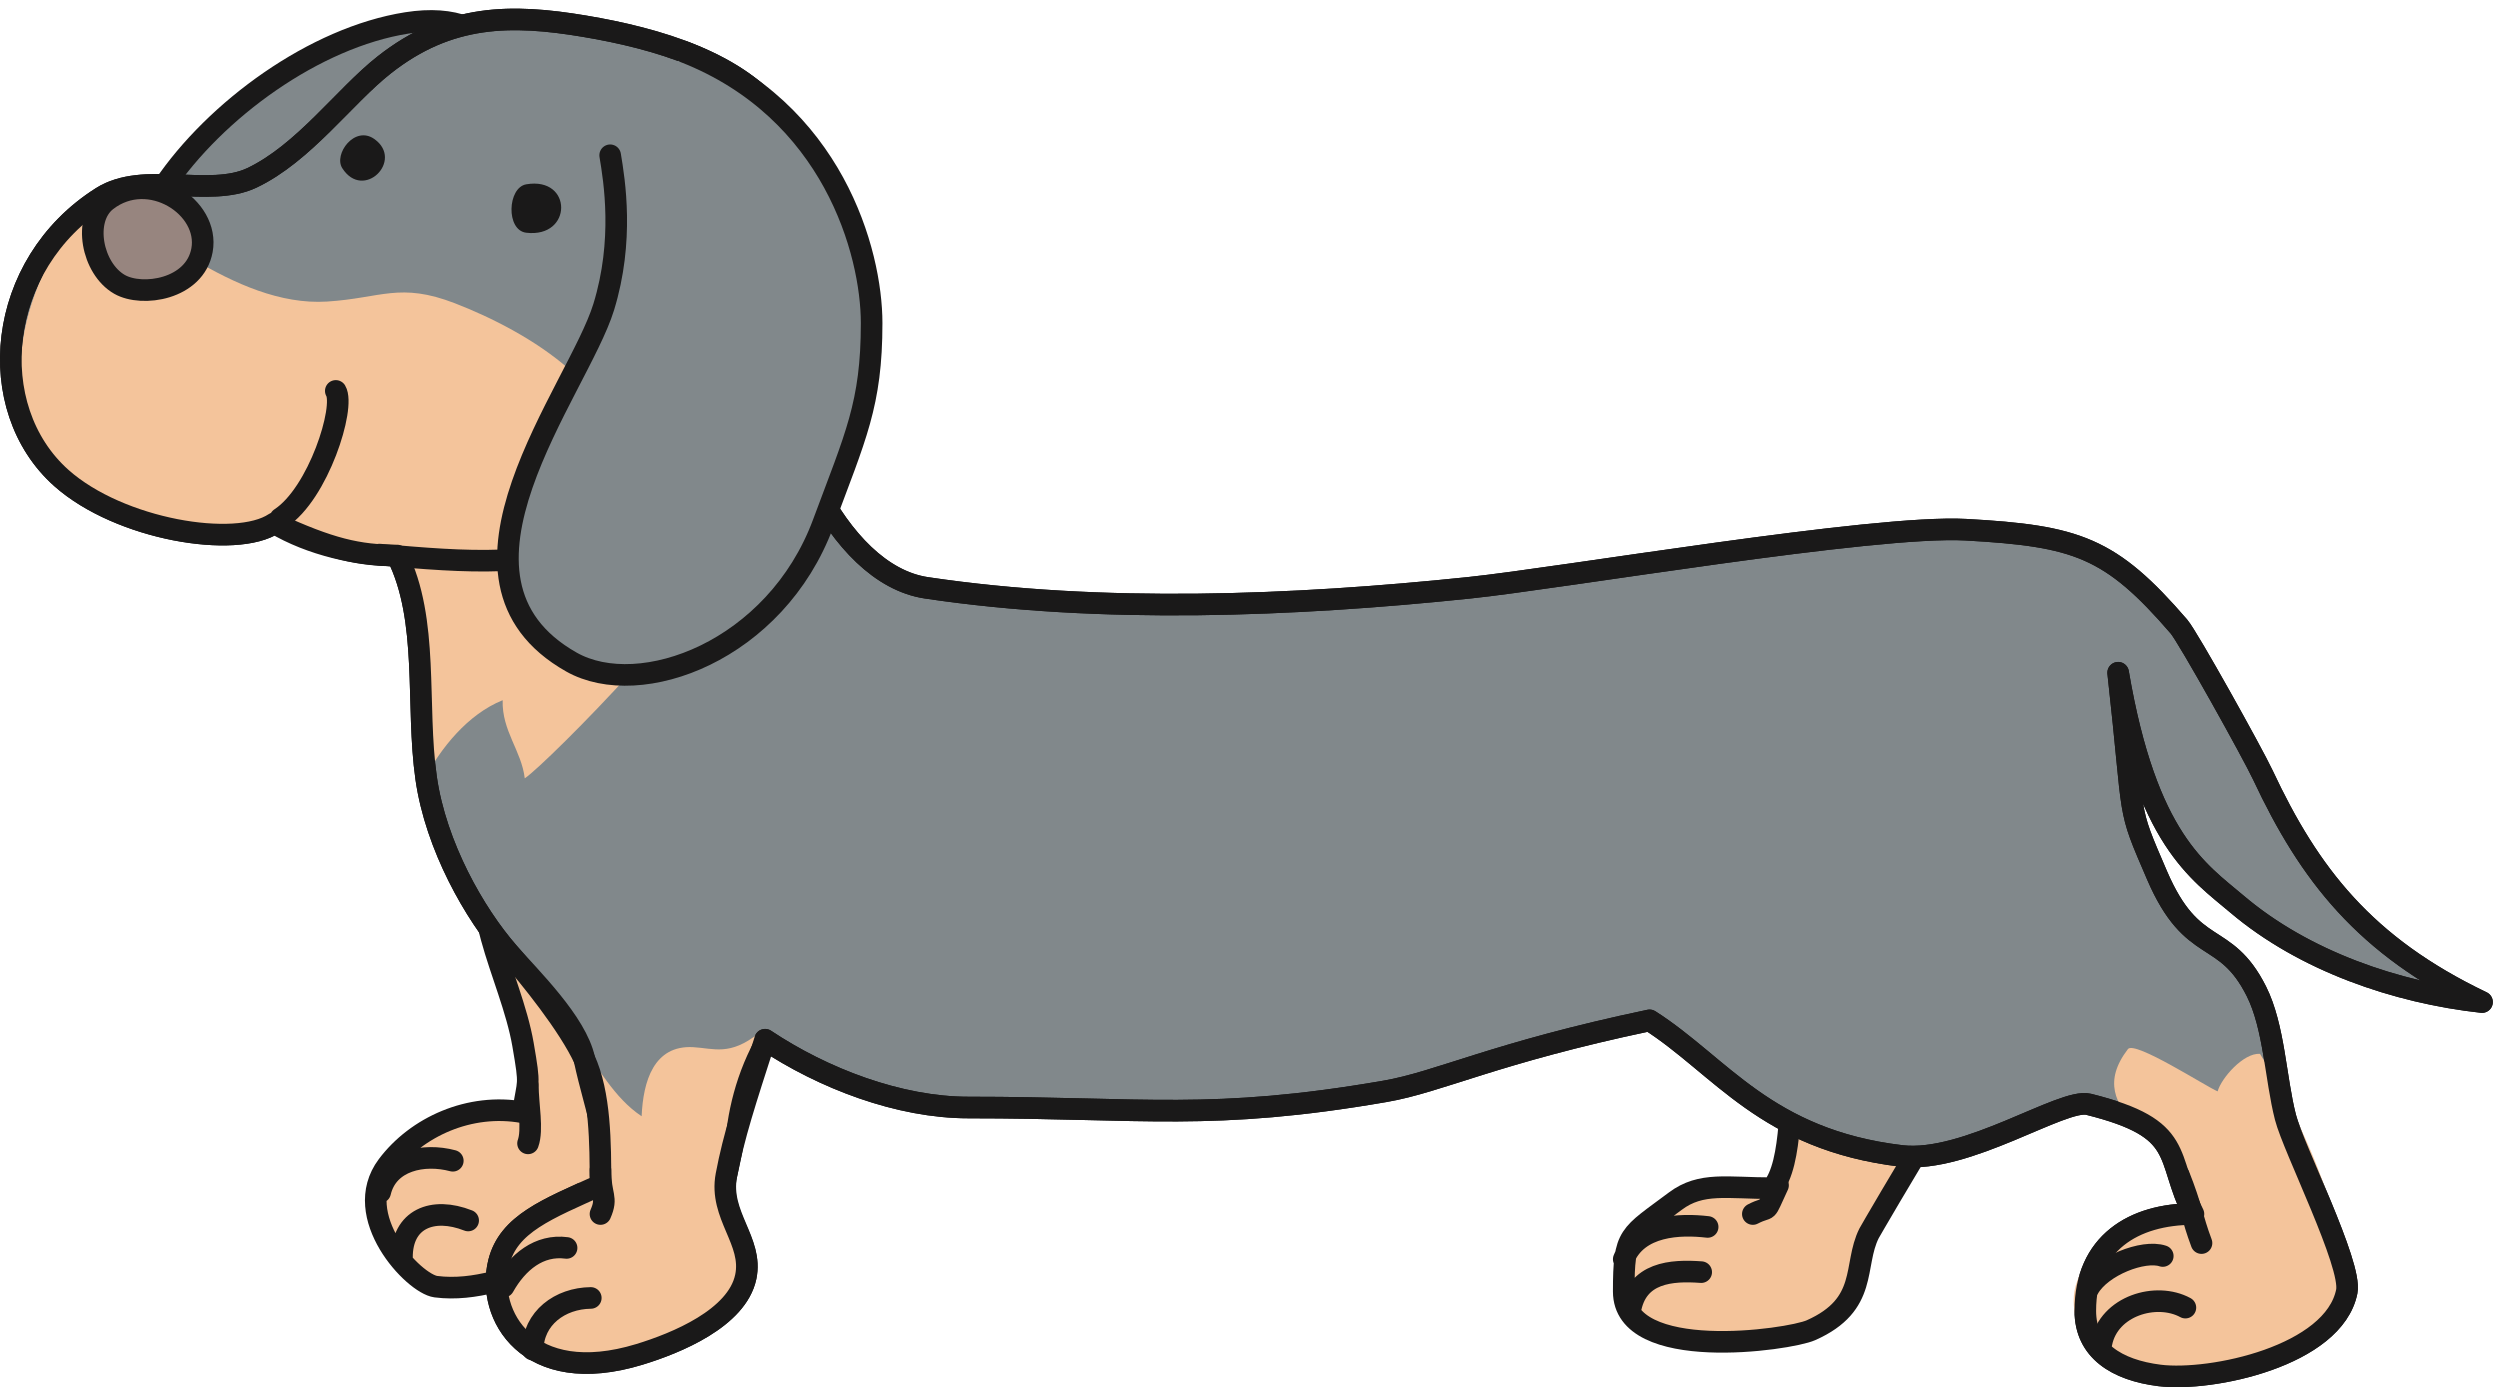 <?xml version="1.0" encoding="UTF-8"?>
<!DOCTYPE svg PUBLIC "-//W3C//DTD SVG 1.1//EN" "http://www.w3.org/Graphics/SVG/1.1/DTD/svg11.dtd">
<svg version="1.1" xmlns="http://www.w3.org/2000/svg" xmlns:xlink="http://www.w3.org/1999/xlink" x="0" y="0" width="164" height="91" viewBox="0, 0, 164, 91">
  <g id="Layer_1">
    <g>
      <path d="M22.264,25.013 C33.331,20.429 39.229,-0.475 26.687,1.504 C14.617,3.41 0.621,20.435 13.364,24.989 C16.772,26.205 19.758,26.051 22.264,25.013" fill="#81888B"/>
      <path d="M22.264,25.013 C33.331,20.429 39.229,-0.475 26.687,1.504 C14.617,3.41 0.621,20.435 13.364,24.989 C16.772,26.205 19.758,26.051 22.264,25.013 z" fill-opacity="0" stroke="#1A1919" stroke-width="1.417" stroke-linecap="round" stroke-linejoin="round"/>
    </g>
    <path d="M106.517,84.722 C106.517,89.448 117.347,87.908 118.798,87.263 C122.609,85.569 121.55,83.028 122.609,80.91 C122.714,80.702 131.571,65.478 129.387,70.747 C127.63,74.98 128.651,60.931 122.895,60.56 C115.254,60.066 119.009,74.665 116.257,77.946 C113.294,77.946 111.599,77.522 109.905,78.792 C106.845,81.089 106.517,80.91 106.517,84.722" fill="#F4C49B"/>
    <path d="M106.517,84.722 C106.517,89.448 117.347,87.908 118.798,87.263 C122.609,85.569 121.55,83.028 122.609,80.91 C122.714,80.702 131.571,65.478 129.387,70.747 C127.63,74.98 128.651,60.931 122.895,60.56 C115.254,60.066 119.009,74.665 116.257,77.946 C113.294,77.946 111.599,77.522 109.905,78.792 C106.845,81.089 106.517,80.91 106.517,84.722 z M106.517,82.604 C107.426,80.349 110.222,80.276 112.022,80.487 M106.94,85.992 C107.364,83.452 109.656,83.31 111.599,83.452" fill-opacity="0" stroke="#1A1919" stroke-width="1.417" stroke-linecap="round" stroke-linejoin="round"/>
    <path d="M114.986,79.64 C116.195,79.016 115.674,79.833 116.64,77.755" fill="#F4C49B"/>
    <path d="M114.986,79.64 C116.195,79.016 115.674,79.833 116.64,77.755" fill-opacity="0" stroke="#1A1919" stroke-width="1.417" stroke-linecap="round" stroke-linejoin="round"/>
    <path d="M35.514,83.005 C33.806,83.714 31.139,84.737 28.593,84.405 C27.126,84.213 22.938,79.767 25.417,76.464 C27.322,73.923 30.816,72.335 34.31,72.97 C34.628,70.747 34.811,71.427 34.31,68.524 C33.52,63.939 30.076,58.667 32.864,55.839 C38.004,50.624 41.05,62.3 41.648,65.823 C42.829,72.79 42.413,80.141 35.514,83.005" fill="#F4C49B"/>
    <path d="M35.514,83.005 C33.806,83.714 31.139,84.737 28.593,84.405 C27.126,84.213 22.938,79.767 25.417,76.464 C27.322,73.923 30.816,72.335 34.31,72.97 C34.628,70.747 34.811,71.427 34.31,68.524 C33.52,63.939 30.076,58.667 32.864,55.839 C38.004,50.624 41.05,62.3 41.648,65.823 C42.829,72.79 42.413,80.141 35.514,83.005 z M24.94,78.21 C25.431,76.112 27.798,75.636 29.704,76.146 M26.369,82.499 C26.353,79.958 28.387,79.148 30.711,80.064" fill-opacity="0" stroke="#1A1919" stroke-width="1.417" stroke-linecap="round" stroke-linejoin="round"/>
    <path d="M34.628,71.224 C34.628,72.412 34.969,74.11 34.639,75.005" fill="#F4C49B"/>
    <path d="M34.628,71.224 C34.628,72.412 34.969,74.11 34.639,75.005" fill-opacity="0" stroke="#1A1919" stroke-width="1.417" stroke-linecap="round" stroke-linejoin="round"/>
    <g>
      <path d="M51.169,7.763 C48.563,4.105 43.109,2.517 38.334,1.717 C33.556,0.917 29.459,0.905 25.204,4.258 C22.588,6.317 19.928,10.051 16.522,11.669 C13.73,12.993 9.426,11.2 6.672,12.939 C-0.309,17.35 -1.123,26.78 4.03,31.361 C7.842,34.749 15.465,36.019 18.006,34.325 C20.389,35.755 23.511,36.442 26.051,36.442 C28.169,40.679 27.268,46.233 27.957,51.054 C28.593,55.5 31.133,59.947 33.352,62.488 C34.774,64.116 37.813,67.064 38.332,69.472 C39.126,73.15 40.027,74.558 39.392,77.735 C35.898,79.321 33.357,80.276 32.722,82.817 C31.861,86.261 34.628,91.075 41.932,88.851 C44.376,88.108 48.343,86.475 48.921,83.769 C49.427,81.406 47.061,79.71 47.65,77.099 C48.901,71.561 47.65,73.923 50.19,68.206 C54.003,70.747 58.975,72.653 63.532,72.653 C75.011,72.653 79.501,73.554 90.847,71.594 C94.444,70.974 98.012,69.081 108.212,66.935 C112.869,69.899 115.835,74.771 124.727,75.829 C128.995,76.335 135.315,72.017 137.01,72.441 C143.479,74.057 141.985,75.829 143.89,79.64 C139.972,79.64 136.796,81.546 136.796,85.992 C136.796,88.589 138.849,89.876 141.667,90.229 C145.054,90.65 153.1,88.956 153.948,84.722 C154.304,82.956 150.449,75.332 149.925,73.288 C149.268,70.722 149.196,67.374 148.019,65.028 C145.947,60.903 143.836,62.84 141.503,57.424 C139.444,52.642 140.079,54.23 138.95,44.132 C140.821,55.077 144.221,57.169 146.749,59.313 C151.163,63.055 157.224,65.116 162.821,65.735 C155.116,62.052 151.491,57.339 148.444,50.841 C147.769,49.405 143.531,41.788 142.938,41.102 C138.454,35.899 136.245,35.153 128.962,34.749 C122.94,34.416 102.455,37.925 96.352,38.562 C84.897,39.757 72.242,40.273 60.778,38.562 C54.806,37.669 50.667,27.8 50.508,20.564 C50.392,15.265 54.869,12.954 51.169,7.763" fill="#81888B"/>
      <path d="M51.169,7.763 C48.563,4.105 43.109,2.517 38.334,1.717 C33.556,0.917 29.459,0.905 25.204,4.258 C22.588,6.317 19.928,10.051 16.522,11.669 C13.73,12.993 9.426,11.2 6.672,12.939 C-0.309,17.35 -1.123,26.78 4.03,31.361 C7.842,34.749 15.465,36.019 18.006,34.325 C20.389,35.755 23.511,36.442 26.051,36.442 C28.169,40.679 27.268,46.233 27.957,51.054 C28.593,55.5 31.133,59.947 33.352,62.488 C34.774,64.116 37.813,67.064 38.332,69.472 C39.126,73.15 40.027,74.558 39.392,77.735 C35.898,79.321 33.357,80.276 32.722,82.817 C31.861,86.261 34.628,91.075 41.932,88.851 C44.376,88.108 48.343,86.475 48.921,83.769 C49.427,81.406 47.061,79.71 47.65,77.099 C48.901,71.561 47.65,73.923 50.19,68.206 C54.003,70.747 58.975,72.653 63.532,72.653 C75.011,72.653 79.501,73.554 90.847,71.594 C94.444,70.974 98.012,69.081 108.212,66.935 C112.869,69.899 115.835,74.771 124.727,75.829 C128.995,76.335 135.315,72.017 137.01,72.441 C143.479,74.057 141.985,75.829 143.89,79.64 C139.972,79.64 136.796,81.546 136.796,85.992 C136.796,88.589 138.849,89.876 141.667,90.229 C145.054,90.65 153.1,88.956 153.948,84.722 C154.304,82.956 150.449,75.332 149.925,73.288 C149.268,70.722 149.196,67.374 148.019,65.028 C145.947,60.903 143.836,62.84 141.503,57.424 C139.444,52.642 140.079,54.23 138.95,44.132 C140.821,55.077 144.221,57.169 146.749,59.313 C151.163,63.055 157.224,65.116 162.821,65.735 C155.116,62.052 151.491,57.339 148.444,50.841 C147.769,49.405 143.531,41.788 142.938,41.102 C138.454,35.899 136.245,35.153 128.962,34.749 C122.94,34.416 102.455,37.925 96.352,38.562 C84.897,39.757 72.242,40.273 60.778,38.562 C54.806,37.669 50.667,27.8 50.508,20.564 C50.392,15.265 54.869,12.954 51.169,7.763 z" fill-opacity="0" stroke="#1A1919" stroke-width="1.417" stroke-linecap="round" stroke-linejoin="round"/>
      <path d="M46.836,36.36 C47.728,38.04 35.944,50.04 34.424,51.059 C34.21,49.238 32.916,47.958 32.975,45.933 C30.684,46.859 28.915,49.062 27.793,51.187 C27.448,47.184 27.047,43.214 27.014,39.191 C27.008,38.335 27.098,37.508 26.782,36.768 C27.442,36.525 28.324,36.882 28.926,36.582 C29.4,36.347 29.746,35.705 30.196,35.375 C33.34,33.066 44.64,32.227 46.836,36.36" fill="#F4C49B"/>
      <path d="M48.442,81.546 C50.588,86.41 39.756,92.655 34.639,87.755 C28.696,82.062 34.136,81.898 36.846,79.037 C40.037,75.674 39.505,72.385 37.923,68.277 C39.239,69.975 40.263,72.013 42.091,73.226 C42.19,70.935 42.887,68.55 45.472,68.694 C46.829,68.771 47.877,69.288 49.769,67.782 C46.802,72.864 47.227,78.792 48.442,81.546" fill="#F4C49B"/>
      <path d="M136.032,85.338 C136.021,81.718 141.225,79.722 143.784,78.792 C142.815,74.726 136.347,73.064 139.591,68.821 C140.032,68.244 144.747,71.296 145.478,71.594 C145.707,70.735 147.174,69.054 148.255,69.132 C151.552,74.427 156.697,85.204 150.985,88.111 C147.433,89.918 136.059,91.544 136.032,85.338" fill="#F4C49B"/>
      <path d="M26.452,36.505 C22.437,35.63 21.389,36.255 18.39,34.255 C5.89,37.505 -5.11,27.255 5.89,13.005 C9.39,14.255 15.313,20.173 21.46,19.782 C25.012,19.558 26.226,18.497 29.85,19.898 C34.499,21.696 41.676,25.786 40.574,31.645 C39.005,39.997 31.947,37.708 26.452,36.505" fill="#F4C49B"/>
      <path d="M51.169,7.763 C48.563,4.105 43.109,2.517 38.334,1.717 C33.556,0.917 29.459,0.905 25.204,4.258 C22.588,6.317 19.928,10.051 16.522,11.669 C13.73,12.993 9.426,11.2 6.672,12.939 C-0.309,17.35 -1.123,26.78 4.03,31.361 C7.842,34.749 15.465,36.019 18.006,34.325 C21.639,36.005 23.511,36.442 26.051,36.442 C28.169,40.679 27.268,46.233 27.957,51.054 C28.593,55.5 31.133,59.947 33.352,62.488 C34.774,64.116 37.297,67.237 38.332,69.472 C39.389,71.755 39.389,75.005 39.392,77.735 C35.898,79.321 33.357,80.276 32.722,82.817 C31.861,86.261 34.628,91.075 41.932,88.851 C44.376,88.108 48.343,86.475 48.921,83.769 C49.427,81.406 47.154,79.73 47.65,77.099 C48.139,74.505 48.889,72.255 50.19,68.206 C54.003,70.747 58.975,72.653 63.532,72.653 C75.011,72.653 79.501,73.554 90.847,71.594 C94.444,70.974 98.012,69.081 108.212,66.935 C112.869,69.899 115.835,74.771 124.727,75.829 C128.995,76.335 135.315,72.017 137.01,72.441 C143.479,74.057 141.985,75.829 143.89,79.64 C139.972,79.64 136.796,81.546 136.796,85.992 C136.796,88.589 138.849,89.876 141.667,90.229 C145.054,90.65 153.1,88.956 153.948,84.722 C154.304,82.956 150.449,75.332 149.925,73.288 C149.268,70.722 149.196,67.374 148.019,65.028 C145.947,60.903 143.836,62.84 141.503,57.424 C139.444,52.642 140.079,54.23 138.95,44.132 C140.821,55.077 144.221,57.169 146.749,59.313 C151.163,63.055 157.224,65.116 162.821,65.735 C155.116,62.052 151.491,57.339 148.444,50.841 C147.769,49.405 143.531,41.788 142.938,41.102 C138.454,35.899 136.245,35.153 128.962,34.749 C122.94,34.416 102.455,37.925 96.352,38.562 C84.897,39.757 72.242,40.273 60.778,38.562 C54.806,37.669 50.667,27.8 50.508,20.564 C50.392,15.265 54.869,12.954 51.169,7.763 z" fill-opacity="0" stroke="#1A1919" stroke-width="1.417" stroke-linecap="round" stroke-linejoin="round"/>
    </g>
    <path d="M6.995,13.152 C9.795,10.993 13.771,13.574 13.252,16.414 C12.78,18.989 9.324,19.503 7.842,18.655 C6.032,17.622 5.409,14.374 6.995,13.152" fill="#97857F"/>
    <path d="M6.995,13.152 C9.795,10.993 13.771,13.574 13.252,16.414 C12.78,18.989 9.324,19.503 7.842,18.655 C6.032,17.622 5.409,14.374 6.995,13.152 z M24.889,36.38 C30.64,36.88 35.368,37.291 40.45,35.173" fill-opacity="0" stroke="#1A1919" stroke-width="1.417" stroke-linecap="round" stroke-linejoin="round"/>
    <path d="M44.897,3.41 C54.638,7.222 57.179,16.538 57.179,21.196 C57.181,26.519 56.122,28.616 54.003,34.325 C50.888,42.716 41.991,45.976 37.486,43.431 C27.745,37.926 37.91,25.644 39.604,20.139 C40.945,15.78 40.306,11.857 40.027,10.186" fill="#81888B"/>
    <path d="M44.897,3.41 C54.638,7.222 57.179,16.538 57.179,21.196 C57.181,26.519 56.122,28.616 54.003,34.325 C50.888,42.716 41.991,45.976 37.486,43.431 C27.745,37.926 37.91,25.644 39.604,20.139 C40.945,15.78 40.306,11.857 40.027,10.186" fill-opacity="0" stroke="#1A1919" stroke-width="1.417" stroke-linecap="round" stroke-linejoin="round"/>
    <path d="M24.568,9.128 C26.512,10.527 23.838,13.202 22.453,11.032 C21.868,10.12 23.267,8.191 24.568,9.128" fill="#1A1919"/>
    <path d="M34.522,15.267 C37.576,15.628 37.578,11.569 34.522,12.091 C33.286,12.304 33.178,15.108 34.522,15.267" fill="#1A1919"/>
    <path d="M18.39,34.005 C20.889,32.38 22.663,26.701 22.028,25.644 M39.389,76.755 C39.389,78.503 39.889,78.505 39.392,79.64 M33.039,84.405 C33.953,82.779 35.373,81.626 37.168,81.864 M34.946,88.534 C34.979,86.465 36.732,85.168 38.756,85.145 M137.01,84.509 C137.856,83.028 140.608,81.968 141.878,82.394 M137.856,88.111 C138.332,85.67 141.442,84.734 143.362,85.78 M142.938,77.099 C143.784,79.218 143.784,79.853 144.419,81.546" fill-opacity="0" stroke="#1A1919" stroke-width="1.417" stroke-linecap="round" stroke-linejoin="round"/>
  </g>
</svg>
